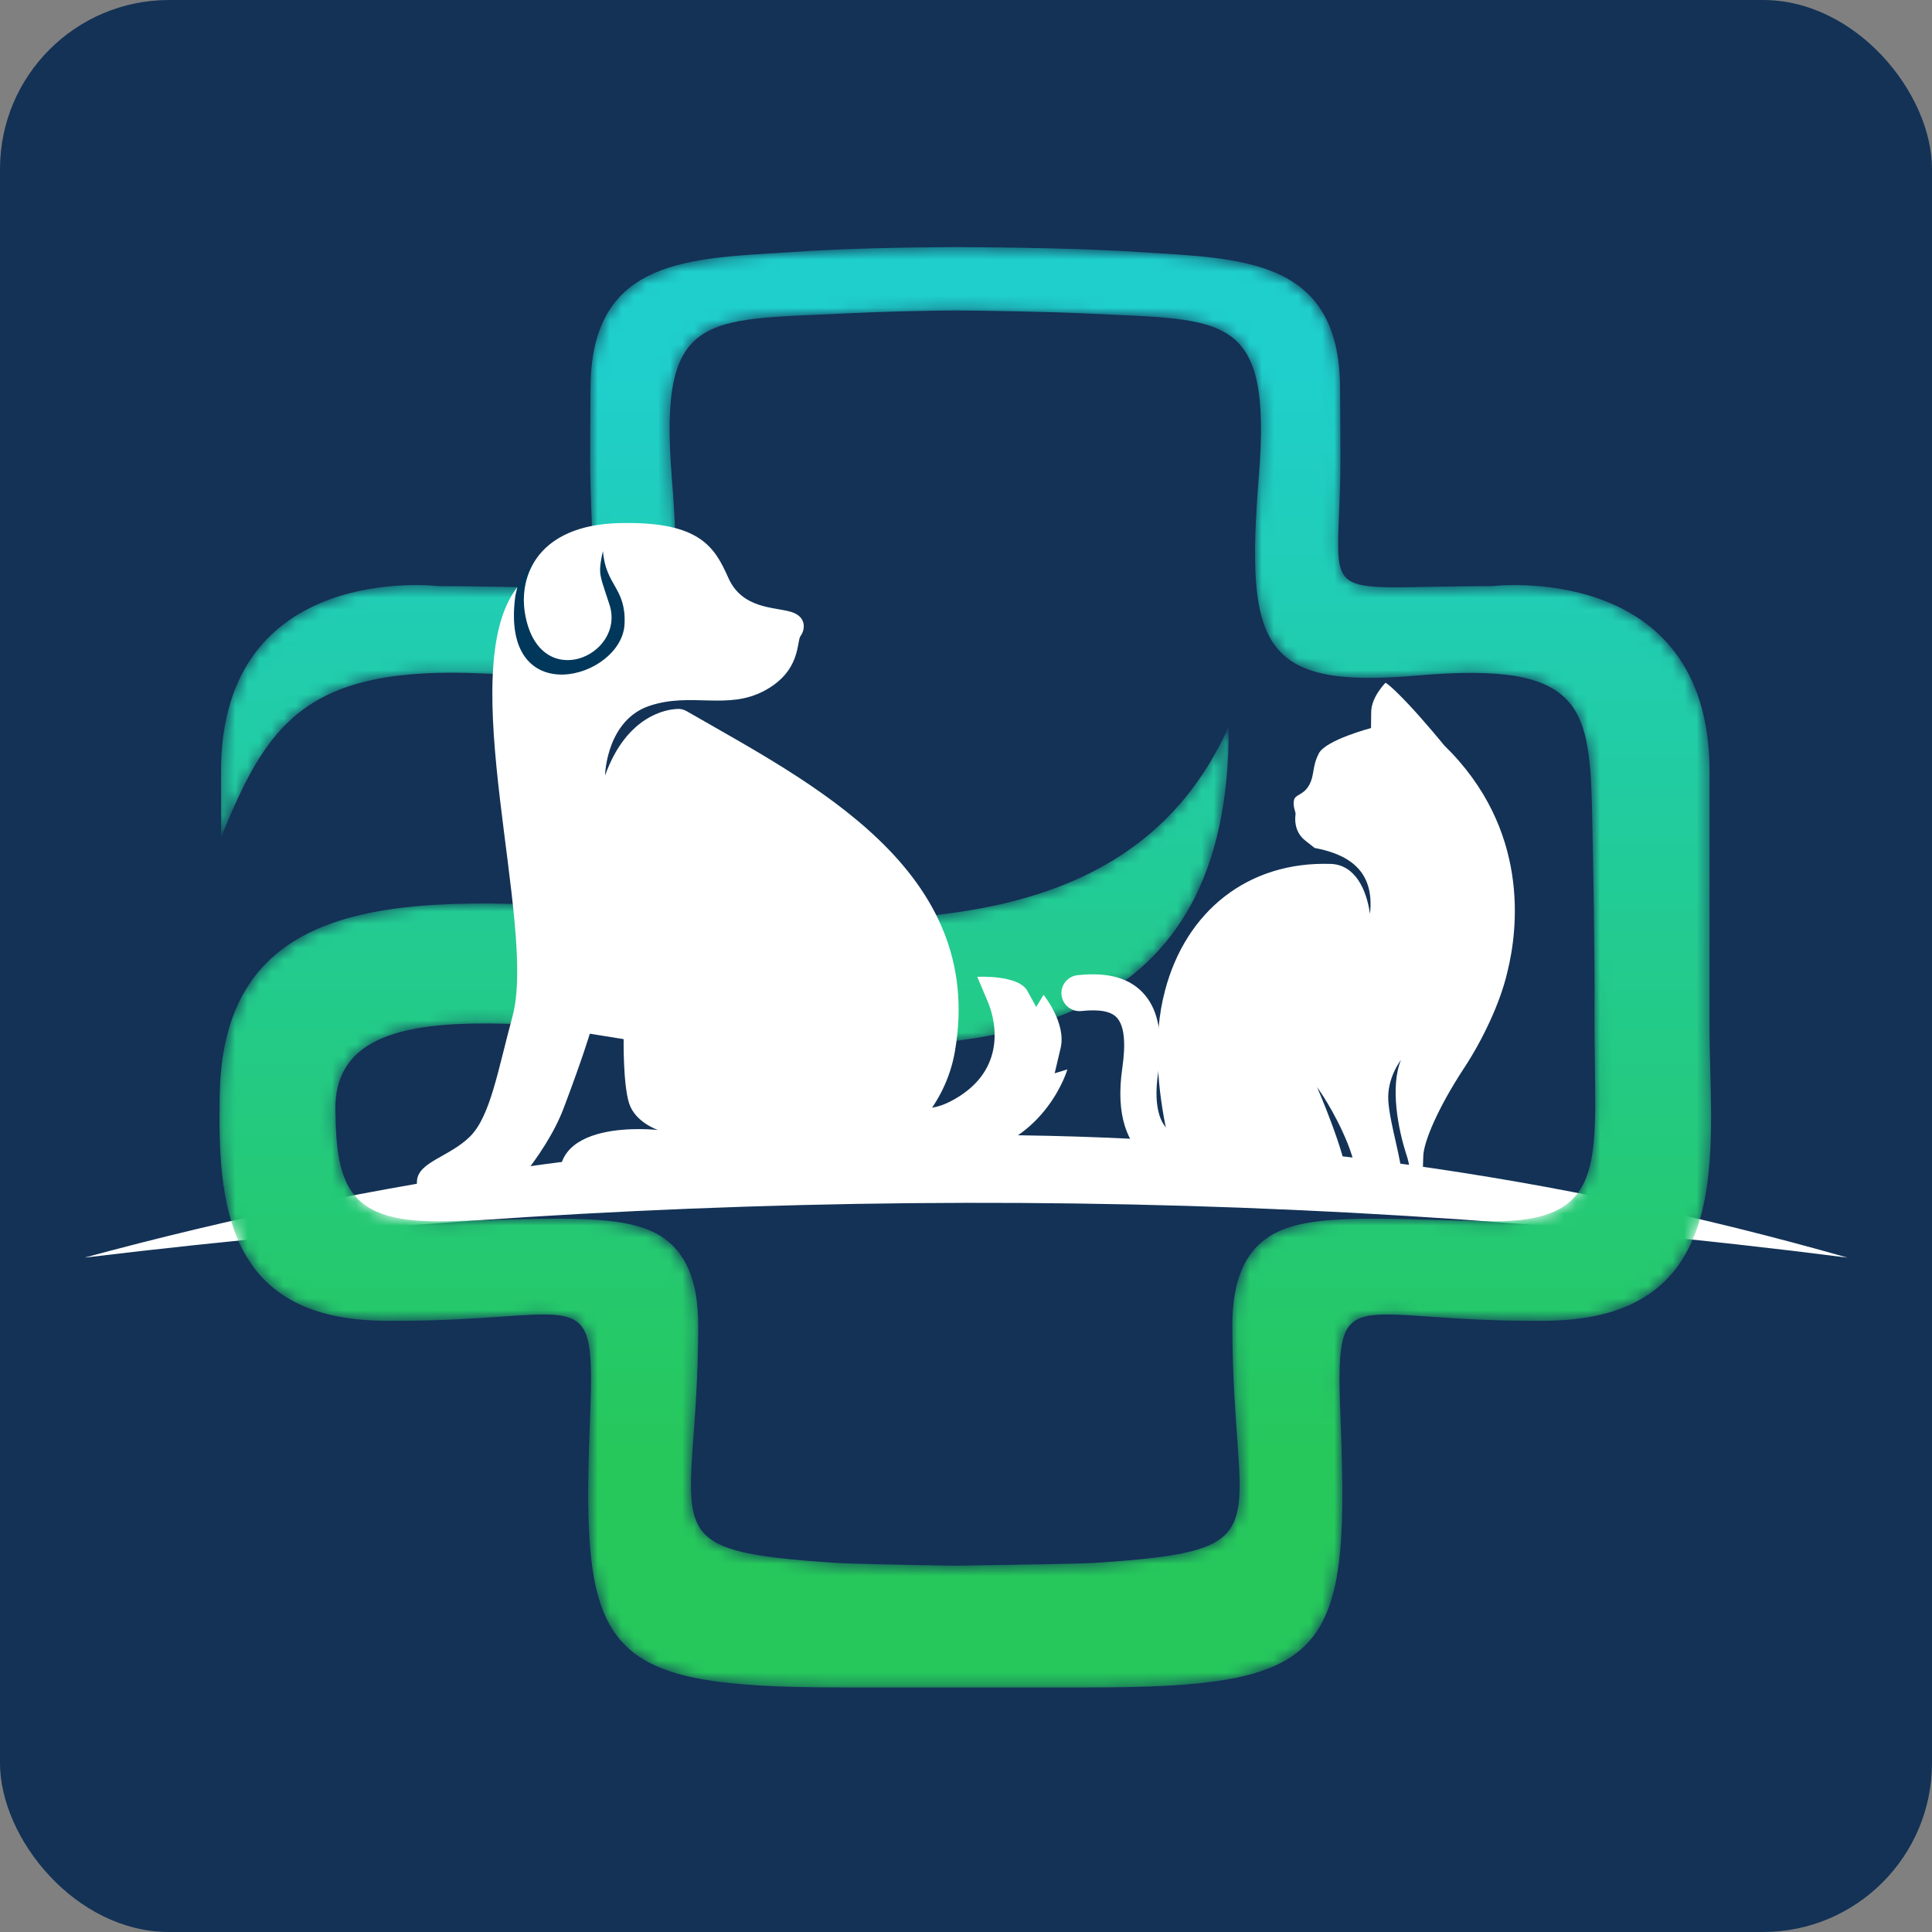 <?xml version="1.0" encoding="UTF-8"?> <svg xmlns="http://www.w3.org/2000/svg" width="160" height="160" viewBox="0 0 160 160" fill="none"><rect x="0" y="0" width="160" height="160" fill="#808080" stroke="none"/><rect width="160" height="160" rx="14" fill="#133256"></rect><g clip-path="url(#clip0_6570_445)"><path fill-rule="evenodd" clip-rule="evenodd" d="M7 104.151C55.667 90.954 104.333 90.275 153 104.151C104.333 97.92 55.667 98.285 7 104.151Z" fill="white"></path><mask id="mask0_6570_445" style="mask-type:luminance" maskUnits="userSpaceOnUse" x="18" y="20" width="124" height="120"><path d="M79.152 129.663C84.103 129.591 89.646 129.495 90.462 129.443C106.651 128.39 102.056 127.002 102.056 109.776C102.056 105.962 103.142 103.772 104.923 102.525C107.895 100.445 113.455 100.908 123.033 101.135C133.682 101.387 131.984 95.89 132.048 83.912C132.077 78.641 131.96 72.907 131.864 67.992C131.681 58.585 131.35 54.723 117.357 55.946C104.506 57.069 103.118 53.578 104.25 39.485C105.35 25.787 101.497 26.524 90.062 25.966C87.143 25.823 82.447 25.735 79.153 25.709C75.945 25.735 72.739 25.823 69.819 25.966C58.385 26.524 54.532 25.787 55.632 39.485C56.763 53.578 55.375 57.069 42.525 55.946C42.198 55.917 41.881 55.893 41.569 55.87L41.559 55.868C41.559 55.868 41.002 55.798 40.116 55.779C25.204 55.055 22.109 60.049 18.305 69.34V63.872C18.305 46.377 36.27 48.539 36.27 48.539C51.608 48.539 48.873 50.416 48.873 37.965C48.873 36.204 48.885 34.224 48.904 32.027C48.998 21.262 57.26 21.425 65.674 20.865C69.955 20.578 74.582 20.486 78.861 20.465V20.462H79.152H79.442V20.465C83.847 20.486 89.923 20.578 94.207 20.865C102.621 21.425 110.884 21.262 110.978 32.027C110.997 34.224 111.008 36.204 111.008 37.965C111.008 50.416 108.273 48.539 123.612 48.539C123.612 48.539 141.576 46.377 141.576 63.872C141.576 72.22 141.576 79.628 141.576 85.092C141.576 95.093 143.974 109.201 128.154 109.379C111.166 109.57 110.539 105.355 111.041 118.119C111.792 137.24 109.854 139.749 90.066 139.749H79.442H78.861H69.815C50.027 139.749 48.089 137.241 48.84 118.119C49.343 105.355 48.715 109.57 31.727 109.379C18.673 109.232 18.024 99.6 18.196 90.617C18.875 55.075 85.665 96.055 101.753 60.179C102.056 109.776 27.54 70.21 27.773 91.896C27.842 98.342 28.944 101.322 36.848 101.135C46.427 100.908 51.986 100.445 54.958 102.525C56.739 103.772 57.825 105.962 57.825 109.776C57.825 127.002 53.231 128.389 69.419 129.443C70.236 129.495 74.26 129.591 79.152 129.663Z" fill="white"></path></mask><g mask="url(#mask0_6570_445)"><path d="M79.152 129.663C84.103 129.591 89.646 129.495 90.462 129.443C106.651 128.39 102.056 127.002 102.056 109.776C102.056 105.962 103.142 103.772 104.923 102.525C107.895 100.445 113.455 100.908 123.033 101.135C133.682 101.387 131.984 95.89 132.048 83.912C132.077 78.641 131.96 72.907 131.864 67.992C131.681 58.585 131.35 54.723 117.357 55.946C104.506 57.069 103.118 53.578 104.25 39.485C105.35 25.787 101.497 26.524 90.062 25.966C87.143 25.823 82.447 25.735 79.153 25.709C75.945 25.735 72.739 25.823 69.819 25.966C58.385 26.524 54.532 25.787 55.632 39.485C56.763 53.578 55.375 57.069 42.525 55.946C42.198 55.917 41.881 55.893 41.569 55.87L41.559 55.868C41.559 55.868 41.002 55.798 40.116 55.779C25.204 55.055 22.109 60.049 18.305 69.34V63.872C18.305 46.377 36.27 48.539 36.27 48.539C51.608 48.539 48.873 50.416 48.873 37.965C48.873 36.204 48.885 34.224 48.904 32.027C48.998 21.262 57.26 21.425 65.674 20.865C69.955 20.578 74.582 20.486 78.861 20.465V20.462H79.152H79.442V20.465C83.847 20.486 89.923 20.578 94.207 20.865C102.621 21.425 110.884 21.262 110.978 32.027C110.997 34.224 111.008 36.204 111.008 37.965C111.008 50.416 108.273 48.539 123.612 48.539C123.612 48.539 141.576 46.377 141.576 63.872C141.576 72.22 141.576 79.628 141.576 85.092C141.576 95.093 143.974 109.201 128.154 109.379C111.166 109.57 110.539 105.355 111.041 118.119C111.792 137.24 109.854 139.749 90.066 139.749H79.442H78.861H69.815C50.027 139.749 48.089 137.241 48.84 118.119C49.343 105.355 48.715 109.57 31.727 109.379C18.673 109.232 18.024 99.6 18.196 90.617C18.875 55.075 85.665 96.055 101.753 60.179C102.056 109.776 27.54 70.21 27.773 91.896C27.842 98.342 28.944 101.322 36.848 101.135C46.427 100.908 51.986 100.445 54.958 102.525C56.739 103.772 57.825 105.962 57.825 109.776C57.825 127.002 53.231 128.389 69.419 129.443C70.236 129.495 74.26 129.591 79.152 129.663Z" fill="url(#paint0_linear_6570_445)"></path></g><path fill-rule="evenodd" clip-rule="evenodd" d="M52.458 46.076C52.261 45.978 47.59 43.946 47.59 43.946C47.59 43.946 41.451 46.007 41.206 55.834C40.962 65.66 54.21 54.873 54.21 54.873L52.458 46.076Z" fill="#00375A"></path><path fill-rule="evenodd" clip-rule="evenodd" d="M50.108 64.226C50.108 63.924 50.325 59.619 53.783 58.456C57.242 57.294 60.226 58.844 63.295 57.208C66.365 55.572 65.955 53.118 66.3 52.666C66.646 52.214 66.884 51.073 65.479 50.663C64.074 50.255 61.459 50.426 60.312 47.843C59.167 45.259 57.913 43.15 51.255 43.322C44.596 43.494 42.953 47.627 43.472 50.77C44.584 57.505 51.842 54.337 50.477 50.081C49.979 48.531 49.676 47.843 49.698 47.132C49.72 46.422 49.936 45.647 49.936 45.647C50.163 48.526 51.846 48.665 51.724 51.655C51.536 56.237 41.399 59.047 42.672 49.399C42.701 49.183 42.859 48.608 42.845 48.626C37.467 55.498 44.5 76.588 42.444 84.165C41.239 88.603 40.617 92.436 38.931 94.116C37.244 95.796 34.654 96.215 34.533 97.775C34.413 99.334 35.136 99.934 35.136 99.934H41.099C41.099 99.934 45.11 95.924 46.676 91.785C48.242 87.646 48.845 85.607 48.845 85.607L51.646 86.056C51.646 86.056 51.594 89.777 52.098 91.365C52.601 92.953 54.491 93.582 54.491 93.582C54.491 93.582 44.612 92.442 46.599 99.041H66.538C66.538 99.041 77.506 96.001 79.072 87.124C81.743 71.987 66.986 64.747 56.894 58.911C56.605 58.744 56.327 58.686 56.06 58.715C55.276 58.748 51.915 59.188 50.108 64.226Z" fill="white"></path><path fill-rule="evenodd" clip-rule="evenodd" d="M119.606 61.732C119.606 61.732 118.015 59.773 116.55 58.226C115.084 56.679 114.742 56.543 114.742 56.543C114.742 56.543 113.569 57.713 113.557 58.954C113.545 60.194 113.541 60.295 113.541 60.295C113.541 60.295 109.802 61.276 109.223 62.39C108.645 63.505 108.881 64.186 108.416 65.02C107.952 65.855 107.302 65.766 107.169 66.239C107.036 66.711 107.3 67.241 107.294 67.393C107.287 67.546 107.046 68.785 108.097 69.614L108.871 70.223C111.523 70.723 113.88 71.989 113.454 75.687C113.175 73.647 112.212 71.613 110.212 71.546C103.356 71.316 98.202 75.464 96.478 82.048H96.48C94.364 89.898 98.409 99.791 98.409 99.791L108.475 100.217C108.475 100.217 108.853 99.426 108.286 98.046C107.719 96.666 104.583 96.863 104.583 96.863C105.974 96.338 107.863 96.009 109.1 97.091C110.199 98.053 110.058 100.211 110.058 100.211L111.73 100.282C111.73 100.282 111.759 100.026 111.599 97.748C111.439 95.469 109.077 90.037 109.077 90.037C109.077 90.037 110.503 91.966 111.602 94.688C112.7 97.409 112.735 100.288 112.735 100.288L114.877 100.324L115.539 100.352L115.519 100.37L120.717 100.608C120.717 100.608 120.941 100.105 120.644 98.443C120.347 96.782 117.846 97.171 117.846 97.171C117.846 97.171 117.822 96.877 117.872 95.706C117.922 94.536 119.071 91.762 121.275 88.411C122.719 86.214 124.234 83.123 124.838 80.479C125.705 76.993 126.741 68.684 119.606 61.732ZM116.058 97.423L116.061 97.378C116.128 96.227 115.095 93.077 114.974 91.166C114.853 89.256 116.02 87.784 116.02 87.784C115.113 90.009 115.777 93.505 116.492 95.683C116.707 96.335 116.78 96.927 116.764 97.453L116.058 97.423Z" fill="white"></path><path d="M105.007 92.169C105.709 91.734 106.633 91.949 107.07 92.648C107.506 93.347 107.291 94.266 106.589 94.701C104.459 96.018 102.221 96.901 100.209 97.168C98.641 97.377 97.18 97.218 95.958 96.618C94.649 95.974 93.661 94.871 93.149 93.231C92.76 91.984 92.663 90.415 92.94 88.49C93.249 86.346 93.102 85.004 92.533 84.322C92.044 83.737 91.035 83.572 89.561 83.729C88.738 83.817 87.999 83.223 87.911 82.403C87.823 81.583 88.419 80.847 89.242 80.76C91.743 80.493 93.618 80.968 94.832 82.421C95.964 83.779 96.339 85.876 95.903 88.907C95.693 90.364 95.75 91.498 96.015 92.347C96.262 93.14 96.707 93.658 97.282 93.94C97.944 94.266 98.82 94.34 99.819 94.207C101.411 93.996 103.233 93.266 105.007 92.169Z" fill="white"></path><path fill-rule="evenodd" clip-rule="evenodd" d="M72.643 88.088C72.567 88.287 74.339 93.497 78.751 91.194C83.163 88.892 82.651 84.953 81.792 82.925C80.933 80.897 80.933 80.897 80.933 80.897C80.933 80.897 84.329 80.708 85.072 82.048C85.814 83.388 85.814 83.388 85.814 83.388L86.423 82.389C86.423 82.389 88.327 84.717 87.835 86.801C87.344 88.885 87.344 88.885 87.344 88.885L88.397 88.564C88.397 88.564 86.684 94.498 80.228 95.686C73.772 96.875 69.58 91.733 69.58 91.733L72.643 88.088Z" fill="white"></path></g><defs><linearGradient id="paint0_linear_6570_445" x1="87.413" y1="120.02" x2="87.413" y2="30.383" gradientUnits="userSpaceOnUse"><stop stop-color="#26C85C"></stop><stop offset="1" stop-color="#1FCFCC"></stop></linearGradient><clipPath id="clip0_6570_445"><rect width="146" height="120" fill="white" transform="translate(7 20)"></rect></clipPath></defs></svg> 
